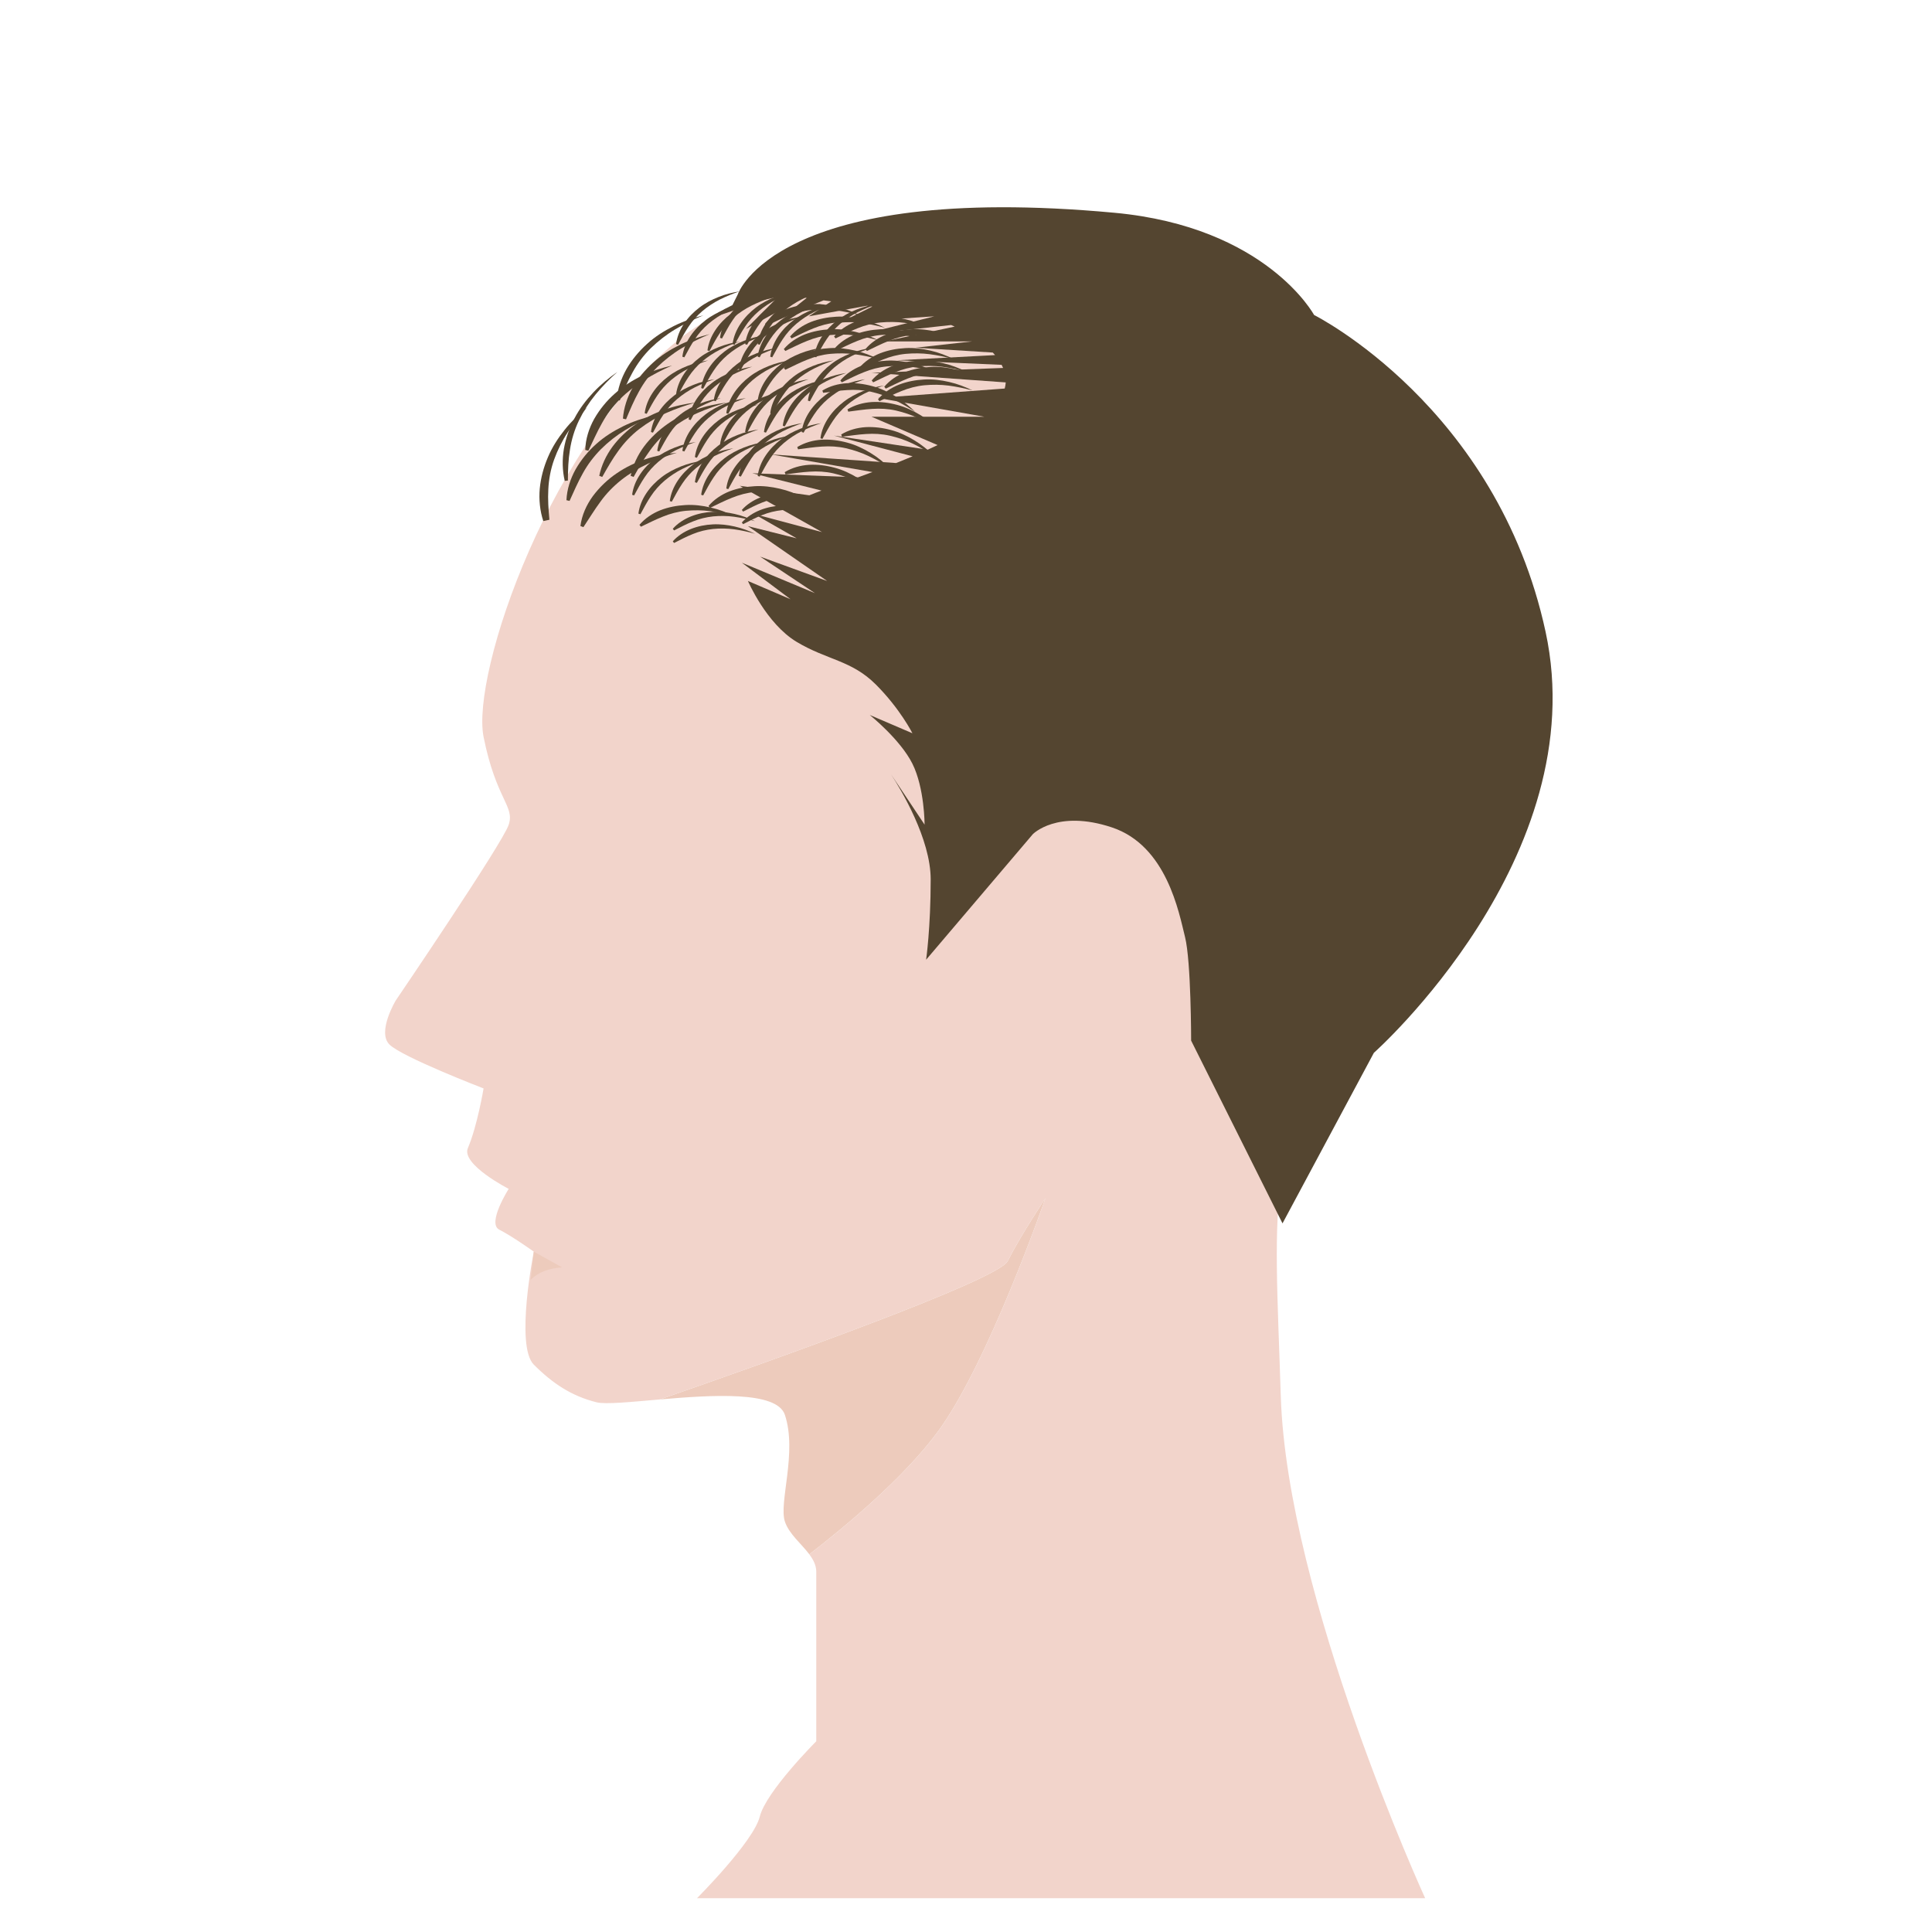 <?xml version="1.0" encoding="utf-8"?>
<!-- Generator: Adobe Illustrator 24.0.1, SVG Export Plug-In . SVG Version: 6.00 Build 0)  -->
<svg version="1.1" id="レイヤー_1" xmlns="http://www.w3.org/2000/svg" xmlns:xlink="http://www.w3.org/1999/xlink" x="0px"
	 y="0px" width="400px" height="400px" viewBox="0 0 400 400" style="enable-background:new 0 0 400 400;" xml:space="preserve">
<style type="text/css">
	.st0{fill:#EDCBBC;}
	.st1{fill:#F2D4CB;}
	.st2{fill:#544530;}
</style>
<g>
	<g>
		<g>
			<path class="st0" d="M194.343,296.178c10.397-14.296,22.094-48.086,22.094-48.086s-5.199,7.798-7.798,12.996
				c-1.992,3.984-49.77,20.94-71.995,28.648c10.785-0.93,24.192-1.806,25.858,3.192c2.599,7.798-1.3,18.195,0,22.094
				c0.86,2.58,3.421,4.592,5.059,6.786C174.826,316.194,187.28,305.889,194.343,296.178z"/>
			<path class="st1" d="M283.367,209.753c22.094-23.393,36.397-98.719-14.296-140.36c-36.39-29.891-105.27-16.895-127.363,0
				c-27.797,21.257-44.187,70.18-41.588,83.176c2.599,12.996,6.498,14.296,5.199,18.195s-23.393,36.39-23.393,36.39
				s-3.899,6.498-1.3,9.097c2.599,2.599,19.494,9.097,19.494,9.097s-1.3,7.798-3.249,12.346c-1.448,3.379,8.448,8.448,8.448,8.448
				s-4.549,7.148-1.949,8.448s7.148,4.549,7.148,4.549s-3.899,19.494,0,23.393c3.899,3.899,7.798,6.498,12.996,7.798
				c1.867,0.467,7.089-0.072,13.13-0.593c22.225-7.708,70.003-24.665,71.995-28.648c2.599-5.199,7.798-12.996,7.798-12.996
				s-11.697,33.79-22.094,48.086c-7.063,9.711-19.516,20.016-26.782,25.631c0.838,1.122,1.439,2.291,1.439,3.611
				c0,3.899,0,35.09,0,35.09s-10.397,10.397-11.697,15.596c-1.3,5.198-12.996,16.895-12.996,16.895h150.757
				c0,0-28.592-62.382-29.891-103.97C263.873,247.442,261.273,233.146,283.367,209.753z"/>
			<path class="st0" d="M116.365,262.388l-5.848-3.249l-0.65,5.848C111.44,263.36,113.687,262.596,116.365,262.388z"/>
		</g>
		<g>
			<path class="st2" d="M184.504,160.347c-0.399-0.616-0.642-0.963-0.642-0.963L184.504,160.347z"/>
			<path class="st2" d="M319.995,130.8c-10.09-46.665-47.926-65.583-47.926-65.583s-9.841-18.25-41.337-21.167
				c-70.18-6.498-77.978,16.895-77.978,16.895l-1.114,2.227c-2.256,1.082-4.417,2.321-3.684,2.321c0.75,0,5.392-1.73,9.187-3.194
				c1.392-0.3,2.793-0.598,3.936-0.832l-6.625,6.625l11.935-6.51c0.204,0.034,0.417,0.067,0.626,0.1l-4.764,3.811l8.265-3.306
				c0.52,0.068,1.054,0.135,1.59,0.202l-4.657,3.104l12.016-2.185c0.377,0.051,0.755,0.106,1.134,0.159l-6.652,3.326l19.494-1.3
				l-15.596,3.899l19.072-2.1c0.254,0.102,0.492,0.221,0.741,0.329l-14.615,3.071h18.195l-11.697,1.3l16.001,1
				c0.157,0.177,0.327,0.343,0.476,0.527l-20.376,1.072l21.731,0.945c0.115,0.216,0.218,0.431,0.309,0.645l-27.238,1.009
				l27.781,1.984c-0.027,0.427-0.096,0.85-0.209,1.268l-26.273,1.946l21.999,3.882c-0.007,0.006-0.013,0.011-0.019,0.017h-23.279
				l13.675,5.861c-0.668,0.323-1.347,0.641-2.034,0.954l-19.439-2.916l16.302,4.29c-1.134,0.478-2.277,0.943-3.418,1.394
				l-25.88-1.785l20.987,3.65c-1.016,0.376-2.017,0.74-2.99,1.091l-21.896-0.842l14.328,3.582c-0.928,0.348-1.773,0.677-2.509,0.983
				l-14.419-1.966l17.039,9.584l-14.079-3.755l8.828,5.045l-10.09-2.522l16.396,11.351l-13.873-5.045l11.351,7.567l-15.135-6.306
				l10.09,7.567l-8.828-3.784c0,0,3.783,8.829,10.09,12.612c6.306,3.784,11.351,3.784,16.396,8.829
				c5.045,5.045,7.567,10.09,7.567,10.09l-8.828-3.784c0,0,6.306,5.045,8.828,10.09c2.522,5.045,2.522,12.612,2.522,12.612
				l-6.926-10.388c2.027,3.125,8.187,13.309,8.187,21.739c0,10.09-0.947,16.619-0.947,16.619l22.094-25.993
				c0,0,5.031-5.185,16.382-1.401c11.351,3.784,13.873,17.657,15.134,22.702c1.261,5.045,1.261,21.441,1.261,21.441l18.918,37.836
				l18.918-35.314C284.451,217.976,330.085,177.464,319.995,130.8z"/>
		</g>
	</g>
	<g>
		<path class="st2" d="M112.48,107.879c-0.696-2.133-0.927-4.43-0.732-6.689c0.21-2.259,0.813-4.468,1.694-6.528
			c0.871-2.07,2.093-3.959,3.47-5.681c1.375-1.729,2.965-3.26,4.65-4.643l0,0.001c-1.467,1.617-2.81,3.326-3.993,5.12
			c-1.179,1.797-2.13,3.72-2.847,5.704c-0.711,1.989-1.101,4.069-1.199,6.153c-0.116,2.087,0.028,4.169,0.227,6.294L112.48,107.879z
			"/>
		<path class="st2" d="M120.17,108.913c0.286-2.246,1.246-4.37,2.581-6.208c1.365-1.82,3.028-3.42,4.896-4.688
			c1.858-1.284,3.902-2.255,6.006-2.953c2.105-0.702,4.282-1.118,6.458-1.326v0.001c-2.091,0.648-4.124,1.406-6.061,2.319
			c-1.935,0.916-3.763,2.009-5.411,3.306c-1.639,1.307-3.104,2.805-4.317,4.494c-1.246,1.67-2.306,3.451-3.535,5.283L120.17,108.913
			z"/>
		<path class="st2" d="M117.275,103.559c0.1-2.243,0.813-4.442,1.916-6.416c1.129-1.961,2.576-3.741,4.262-5.225
			c1.671-1.506,3.585-2.694,5.568-3.666c1.981-0.983,4.085-1.67,6.208-2.176v0.001c-2.009,0.861-3.941,1.851-5.776,2.962
			c-1.832,1.12-3.509,2.45-5.005,3.932c-1.483,1.497-2.765,3.172-3.769,5.007c-1.034,1.823-1.852,3.743-2.761,5.733L117.275,103.559
			z"/>
		<path class="st2" d="M132.393,108.658c1.151-1.348,2.672-2.358,4.328-3.021c1.666-0.645,3.442-0.979,5.207-1.073
			c1.77-0.11,3.533,0.125,5.227,0.517c1.7,0.385,3.325,1.018,4.869,1.771l0,0c-1.66-0.457-3.333-0.798-5.004-1.024
			c-1.674-0.218-3.355-0.222-5.001-0.074c-1.649,0.16-3.253,0.587-4.772,1.206c-1.531,0.6-2.987,1.351-4.549,2.092L132.393,108.658z
			"/>
		<path class="st2" d="M139.293,112.076c2.063-2.299,5.244-3.366,8.276-3.51c1.532-0.082,3.057,0.107,4.526,0.441
			c1.474,0.327,2.886,0.863,4.231,1.502h0c-1.435-0.411-2.884-0.721-4.336-0.922c-1.453-0.196-2.917-0.214-4.349-0.072
			c-1.432,0.155-2.835,0.493-4.159,1.035c-1.333,0.525-2.596,1.192-3.926,1.869L139.293,112.076z"/>
		<path class="st2" d="M132.175,106.338c0.401-3.063,2.42-5.742,4.84-7.576c1.217-0.934,2.581-1.641,3.982-2.197
			c1.4-0.564,2.868-0.921,4.339-1.155v0c-1.415,0.473-2.786,1.037-4.097,1.692c-1.309,0.661-2.526,1.474-3.627,2.401
			c-1.093,0.938-2.059,2.01-2.844,3.206c-0.802,1.187-1.467,2.452-2.181,3.762L132.175,106.338z"/>
		<path class="st2" d="M138.673,103.739c0.401-3.063,2.42-5.742,4.84-7.576c1.217-0.934,2.581-1.641,3.982-2.197
			c1.4-0.564,2.868-0.921,4.339-1.155v0c-1.415,0.473-2.786,1.037-4.097,1.692c-1.309,0.661-2.526,1.474-3.627,2.401
			c-1.093,0.938-2.059,2.01-2.844,3.206c-0.802,1.187-1.467,2.452-2.181,3.762L138.673,103.739z"/>
		<path class="st2" d="M145.171,102.439c0.401-3.063,2.42-5.742,4.84-7.576c1.217-0.934,2.581-1.641,3.982-2.197
			c1.4-0.564,2.868-0.921,4.339-1.155v0c-1.415,0.473-2.786,1.037-4.097,1.692c-1.309,0.661-2.526,1.474-3.627,2.401
			c-1.093,0.938-2.059,2.01-2.844,3.206c-0.802,1.187-1.467,2.452-2.181,3.762L145.171,102.439z"/>
		<path class="st2" d="M152.969,98.54c0.401-3.063,2.42-5.742,4.84-7.576c1.217-0.934,2.581-1.641,3.982-2.197
			c1.4-0.564,2.868-0.921,4.339-1.155v0c-1.415,0.473-2.786,1.037-4.097,1.692c-1.309,0.661-2.526,1.474-3.627,2.401
			c-1.093,0.938-2.059,2.01-2.844,3.206c-0.802,1.187-1.467,2.452-2.181,3.762L152.969,98.54z"/>
		<path class="st2" d="M136.074,93.341c0.401-3.063,2.42-5.742,4.84-7.576c1.217-0.934,2.581-1.641,3.982-2.197
			c1.4-0.564,2.868-0.921,4.339-1.155v0c-1.415,0.473-2.786,1.037-4.097,1.692c-1.309,0.661-2.526,1.474-3.627,2.401
			c-1.093,0.938-2.059,2.01-2.844,3.206c-0.802,1.187-1.467,2.452-2.181,3.762L136.074,93.341z"/>
		<path class="st2" d="M141.272,93.341c0.401-3.063,2.42-5.742,4.84-7.576c1.217-0.934,2.581-1.641,3.982-2.197
			c1.4-0.564,2.868-0.921,4.339-1.155v0c-1.415,0.473-2.786,1.037-4.097,1.692c-1.309,0.661-2.526,1.474-3.627,2.401
			c-1.093,0.938-2.059,2.01-2.844,3.206c-0.802,1.187-1.467,2.452-2.181,3.762L141.272,93.341z"/>
		<path class="st2" d="M149.07,92.042c0.401-3.063,2.42-5.742,4.84-7.576c1.217-0.934,2.581-1.641,3.982-2.197
			c1.4-0.564,2.868-0.921,4.339-1.155v0c-1.415,0.473-2.786,1.037-4.097,1.692c-1.309,0.661-2.526,1.474-3.627,2.401
			c-1.093,0.938-2.059,2.01-2.844,3.206c-0.802,1.187-1.467,2.452-2.181,3.762L149.07,92.042z"/>
		<path class="st2" d="M133.474,85.544c0.401-3.063,2.42-5.742,4.84-7.576c1.217-0.934,2.581-1.641,3.982-2.197
			c1.4-0.564,2.868-0.921,4.339-1.155v0c-1.415,0.473-2.786,1.037-4.097,1.692c-1.309,0.661-2.526,1.474-3.627,2.401
			c-1.093,0.938-2.059,2.01-2.844,3.206c-0.802,1.187-1.467,2.452-2.181,3.762L133.474,85.544z"/>
		<path class="st2" d="M139.972,81.645c0.401-3.063,2.42-5.742,4.84-7.576c1.217-0.934,2.581-1.641,3.982-2.197
			c1.4-0.564,2.868-0.921,4.339-1.155v0c-1.415,0.473-2.786,1.037-4.097,1.692c-1.309,0.661-2.526,1.474-3.627,2.401
			c-1.093,0.938-2.059,2.01-2.844,3.206c-0.802,1.187-1.467,2.452-2.181,3.762L139.972,81.645z"/>
		<path class="st2" d="M145.171,80.345c0.401-3.063,2.42-5.742,4.84-7.576c1.217-0.934,2.581-1.641,3.982-2.197
			c1.4-0.564,2.868-0.921,4.339-1.155v0c-1.415,0.473-2.786,1.037-4.097,1.692c-1.309,0.661-2.526,1.473-3.627,2.401
			c-1.093,0.938-2.059,2.01-2.844,3.206c-0.802,1.187-1.467,2.452-2.181,3.762L145.171,80.345z"/>
		<path class="st2" d="M142.572,86.843c0.401-3.063,2.42-5.742,4.84-7.576c1.217-0.934,2.581-1.641,3.982-2.197
			c1.4-0.564,2.868-0.921,4.339-1.155v0c-1.415,0.473-2.786,1.037-4.097,1.692c-1.309,0.661-2.526,1.474-3.627,2.401
			c-1.093,0.938-2.059,2.01-2.844,3.206c-0.802,1.187-1.467,2.452-2.181,3.762L142.572,86.843z"/>
		<path class="st2" d="M134.774,89.443c0.401-3.063,2.42-5.742,4.84-7.576c1.217-0.934,2.581-1.641,3.982-2.197
			c1.4-0.564,2.868-0.921,4.339-1.155v0c-1.415,0.473-2.786,1.037-4.097,1.692c-1.309,0.661-2.526,1.474-3.627,2.401
			c-1.093,0.938-2.059,2.01-2.844,3.206c-0.802,1.187-1.467,2.452-2.181,3.762L134.774,89.443z"/>
		<path class="st2" d="M141.272,73.847c0.401-3.063,2.42-5.742,4.84-7.576c1.217-0.934,2.581-1.641,3.982-2.197
			c1.4-0.564,2.868-0.921,4.339-1.155v0c-1.415,0.473-2.786,1.037-4.097,1.692c-1.309,0.661-2.526,1.474-3.627,2.401
			c-1.093,0.938-2.059,2.01-2.844,3.206c-0.802,1.187-1.467,2.452-2.181,3.762L141.272,73.847z"/>
		<path class="st2" d="M139.972,71.248c0.401-3.063,2.42-5.742,4.84-7.576c1.217-0.934,2.581-1.641,3.982-2.197
			c1.4-0.564,2.868-0.921,4.339-1.155v0c-1.415,0.473-2.786,1.037-4.097,1.692c-1.309,0.661-2.526,1.473-3.627,2.401
			c-1.093,0.938-2.059,2.01-2.844,3.206c-0.802,1.187-1.467,2.452-2.181,3.762L139.972,71.248z"/>
		<path class="st2" d="M149.07,69.948c0.401-3.063,2.42-5.742,4.84-7.576c1.217-0.934,2.581-1.641,3.982-2.197
			c1.4-0.564,2.868-0.921,4.339-1.155v0c-1.415,0.473-2.786,1.037-4.097,1.692c-1.309,0.661-2.526,1.474-3.627,2.401
			c-1.093,0.938-2.059,2.01-2.844,3.206c-0.802,1.187-1.467,2.452-2.181,3.762L149.07,69.948z"/>
		<path class="st2" d="M151.669,71.248c0.401-3.063,2.42-5.742,4.84-7.576c1.217-0.934,2.581-1.641,3.982-2.197
			c1.4-0.564,2.868-0.921,4.339-1.155v0c-1.415,0.473-2.786,1.037-4.097,1.692c-1.309,0.661-2.526,1.473-3.627,2.401
			c-1.093,0.938-2.059,2.01-2.844,3.206c-0.802,1.187-1.467,2.452-2.181,3.762L151.669,71.248z"/>
		<path class="st2" d="M154.268,71.248c0.401-3.063,2.42-5.742,4.84-7.576c1.217-0.934,2.581-1.641,3.982-2.197
			c1.4-0.564,2.868-0.921,4.339-1.155v0c-1.415,0.473-2.786,1.037-4.097,1.692c-1.309,0.661-2.526,1.473-3.627,2.401
			c-1.093,0.938-2.059,2.01-2.844,3.206c-0.802,1.187-1.467,2.452-2.181,3.762L154.268,71.248z"/>
		<path class="st2" d="M156.868,71.248c0.401-3.063,2.42-5.742,4.84-7.576c1.217-0.934,2.581-1.641,3.982-2.197
			c1.4-0.564,2.868-0.921,4.339-1.155v0c-1.415,0.473-2.786,1.037-4.097,1.692c-1.309,0.661-2.526,1.473-3.627,2.401
			c-1.093,0.938-2.059,2.01-2.844,3.206c-0.802,1.187-1.467,2.452-2.181,3.762L156.868,71.248z"/>
		<path class="st2" d="M146.471,72.547c0.401-3.063,2.42-5.742,4.84-7.576c1.217-0.934,2.581-1.641,3.982-2.197
			c1.4-0.564,2.868-0.921,4.339-1.155v0c-1.415,0.473-2.786,1.037-4.097,1.692c-1.309,0.661-2.526,1.473-3.627,2.401
			c-1.093,0.938-2.059,2.01-2.844,3.206c-0.802,1.187-1.467,2.452-2.181,3.762L146.471,72.547z"/>
		<path class="st2" d="M152.969,76.446c0.401-3.063,2.42-5.742,4.84-7.576c1.217-0.934,2.581-1.641,3.982-2.197
			c1.4-0.564,2.868-0.921,4.339-1.155v0c-1.415,0.473-2.786,1.037-4.097,1.692c-1.309,0.661-2.526,1.473-3.627,2.401
			c-1.093,0.938-2.059,2.01-2.844,3.206c-0.802,1.187-1.467,2.452-2.181,3.762L152.969,76.446z"/>
		<path class="st2" d="M147.77,82.944c0.401-3.063,2.42-5.742,4.84-7.576c1.217-0.934,2.581-1.641,3.982-2.197
			c1.4-0.564,2.868-0.921,4.339-1.155v0c-1.415,0.473-2.786,1.037-4.097,1.692c-1.309,0.661-2.526,1.474-3.627,2.401
			c-1.093,0.938-2.059,2.01-2.844,3.206c-0.802,1.187-1.467,2.452-2.181,3.762L147.77,82.944z"/>
		<path class="st2" d="M150.369,85.544c0.401-3.063,2.42-5.742,4.84-7.576c1.217-0.934,2.581-1.641,3.982-2.197
			c1.4-0.564,2.868-0.921,4.339-1.155v0c-1.415,0.473-2.786,1.037-4.097,1.692c-1.309,0.661-2.526,1.474-3.627,2.401
			c-1.093,0.938-2.059,2.01-2.844,3.206c-0.802,1.187-1.467,2.452-2.181,3.762L150.369,85.544z"/>
		<path class="st2" d="M154.268,89.443c0.401-3.063,2.42-5.742,4.84-7.576c1.217-0.934,2.581-1.641,3.982-2.197
			c1.4-0.564,2.868-0.921,4.339-1.155v0c-1.415,0.473-2.786,1.037-4.097,1.692c-1.309,0.661-2.526,1.474-3.627,2.401
			c-1.093,0.938-2.059,2.01-2.844,3.206c-0.802,1.187-1.467,2.452-2.181,3.762L154.268,89.443z"/>
		<path class="st2" d="M159.467,85.544c0.401-3.063,2.42-5.742,4.84-7.576c1.217-0.934,2.581-1.641,3.982-2.197
			c1.4-0.564,2.868-0.921,4.339-1.155v0c-1.415,0.473-2.786,1.037-4.097,1.692c-1.309,0.661-2.526,1.474-3.627,2.401
			c-1.093,0.938-2.059,2.01-2.844,3.206c-0.802,1.187-1.467,2.452-2.181,3.762L159.467,85.544z"/>
		<path class="st2" d="M162.066,88.143c0.401-3.063,2.42-5.742,4.84-7.576c1.217-0.934,2.581-1.641,3.982-2.197
			c1.4-0.564,2.868-0.921,4.339-1.155v0c-1.415,0.473-2.786,1.037-4.097,1.692c-1.309,0.661-2.526,1.474-3.627,2.401
			c-1.093,0.938-2.059,2.01-2.844,3.206c-0.802,1.187-1.467,2.452-2.181,3.762L162.066,88.143z"/>
		<path class="st2" d="M158.167,89.443c0.401-3.063,2.42-5.742,4.84-7.576c1.217-0.934,2.581-1.641,3.982-2.197
			c1.4-0.564,2.868-0.921,4.339-1.155v0c-1.415,0.473-2.786,1.037-4.097,1.692c-1.309,0.661-2.526,1.474-3.627,2.401
			c-1.093,0.938-2.059,2.01-2.844,3.206c-0.802,1.187-1.467,2.452-2.181,3.762L158.167,89.443z"/>
		<path class="st2" d="M167.265,82.944c0.401-3.063,2.42-5.742,4.84-7.576c1.217-0.934,2.581-1.641,3.982-2.197
			c1.4-0.564,2.868-0.921,4.339-1.155v0c-1.415,0.473-2.786,1.037-4.097,1.692c-1.309,0.661-2.526,1.474-3.627,2.401
			c-1.093,0.938-2.059,2.01-2.844,3.206c-0.802,1.187-1.467,2.452-2.181,3.762L167.265,82.944z"/>
		<path class="st2" d="M165.965,89.443c0.401-3.063,2.42-5.742,4.84-7.576c1.217-0.934,2.581-1.641,3.982-2.197
			c1.4-0.564,2.868-0.921,4.339-1.155v0c-1.415,0.473-2.786,1.037-4.097,1.692c-1.309,0.661-2.526,1.474-3.627,2.401
			c-1.093,0.938-2.059,2.01-2.844,3.206c-0.802,1.187-1.467,2.452-2.181,3.762L165.965,89.443z"/>
		<path class="st2" d="M169.864,90.742c0.401-3.063,2.42-5.742,4.84-7.576c1.217-0.934,2.581-1.641,3.982-2.197
			c1.4-0.564,2.868-0.921,4.339-1.155v0c-1.415,0.473-2.786,1.037-4.097,1.692c-1.309,0.661-2.526,1.474-3.627,2.401
			c-1.093,0.938-2.059,2.01-2.844,3.206c-0.802,1.187-1.467,2.452-2.181,3.762L169.864,90.742z"/>
		<path class="st2" d="M156.868,98.54c0.401-3.063,2.42-5.742,4.84-7.576c1.217-0.934,2.581-1.641,3.982-2.197
			c1.4-0.564,2.868-0.921,4.339-1.155v0c-1.415,0.473-2.786,1.037-4.097,1.692c-1.309,0.661-2.526,1.474-3.627,2.401
			c-1.093,0.938-2.059,2.01-2.844,3.206c-0.802,1.187-1.467,2.452-2.181,3.762L156.868,98.54z"/>
		<path class="st2" d="M150.369,101.139c0.401-3.063,2.42-5.742,4.84-7.576c1.217-0.934,2.581-1.641,3.982-2.197
			c1.4-0.564,2.868-0.921,4.339-1.155v0c-1.415,0.473-2.786,1.037-4.097,1.692c-1.309,0.661-2.526,1.474-3.627,2.401
			c-1.093,0.938-2.059,2.01-2.844,3.206c-0.802,1.187-1.467,2.452-2.181,3.762L150.369,101.139z"/>
		<path class="st2" d="M156.868,82.944c0.401-3.063,2.42-5.742,4.84-7.576c1.217-0.934,2.581-1.641,3.982-2.197
			c1.4-0.564,2.868-0.921,4.339-1.155v0c-1.415,0.473-2.786,1.037-4.097,1.692c-1.309,0.661-2.526,1.474-3.627,2.401
			c-1.093,0.938-2.059,2.01-2.844,3.206c-0.802,1.187-1.467,2.452-2.181,3.762L156.868,82.944z"/>
		<path class="st2" d="M156.868,73.847c0.401-3.063,2.42-5.742,4.84-7.576c1.217-0.934,2.581-1.641,3.982-2.197
			c1.4-0.564,2.868-0.921,4.339-1.155v0c-1.415,0.473-2.786,1.037-4.097,1.692c-1.309,0.661-2.526,1.474-3.627,2.401
			c-1.093,0.938-2.059,2.01-2.844,3.206c-0.802,1.187-1.467,2.452-2.181,3.762L156.868,73.847z"/>
		<path class="st2" d="M168.564,73.847c0.401-3.063,2.42-5.742,4.84-7.576c1.217-0.934,2.581-1.641,3.982-2.197
			c1.4-0.564,2.868-0.921,4.339-1.155v0c-1.415,0.473-2.786,1.037-4.097,1.692c-1.309,0.661-2.526,1.474-3.627,2.401
			c-1.093,0.938-2.059,2.01-2.844,3.206c-0.802,1.187-1.467,2.452-2.181,3.762L168.564,73.847z"/>
		<path class="st2" d="M143.871,94.641c0.401-3.063,2.42-5.742,4.84-7.576c1.217-0.934,2.581-1.641,3.982-2.197
			c1.4-0.564,2.868-0.921,4.339-1.155v0c-1.415,0.473-2.786,1.037-4.097,1.692c-1.309,0.661-2.526,1.474-3.627,2.401
			c-1.093,0.938-2.059,2.01-2.844,3.206c-0.802,1.187-1.467,2.452-2.181,3.762L143.871,94.641z"/>
		<path class="st2" d="M143.871,99.84c0.401-3.063,2.42-5.742,4.84-7.576c1.217-0.934,2.581-1.641,3.982-2.197
			c1.4-0.564,2.868-0.921,4.339-1.155v0c-1.415,0.473-2.786,1.037-4.097,1.692c-1.309,0.661-2.526,1.474-3.627,2.401
			c-1.093,0.938-2.059,2.01-2.844,3.206c-0.802,1.187-1.467,2.452-2.181,3.762L143.871,99.84z"/>
		<path class="st2" d="M130.875,102.439c0.401-3.063,2.42-5.742,4.84-7.576c1.217-0.934,2.581-1.641,3.982-2.197
			c1.4-0.564,2.868-0.921,4.339-1.155v0c-1.415,0.473-2.786,1.037-4.097,1.692c-1.309,0.661-2.526,1.474-3.627,2.401
			c-1.093,0.938-2.059,2.01-2.844,3.206c-0.802,1.187-1.467,2.452-2.181,3.762L130.875,102.439z"/>
		<path class="st2" d="M159.467,73.847c0.401-3.063,2.42-5.742,4.84-7.576c1.217-0.934,2.581-1.641,3.982-2.197
			c1.4-0.564,2.868-0.921,4.339-1.155v0c-1.415,0.473-2.786,1.037-4.097,1.692c-1.309,0.661-2.526,1.474-3.627,2.401
			c-1.093,0.938-2.059,2.01-2.844,3.206c-0.802,1.187-1.467,2.452-2.181,3.762L159.467,73.847z"/>
		<path class="st2" d="M139.293,109.476c2.063-2.299,5.244-3.366,8.276-3.51c1.532-0.082,3.057,0.107,4.526,0.441
			c1.474,0.327,2.886,0.863,4.231,1.502h0c-1.435-0.411-2.884-0.721-4.336-0.922c-1.453-0.196-2.917-0.214-4.349-0.072
			c-1.432,0.155-2.835,0.493-4.159,1.035c-1.333,0.525-2.596,1.192-3.926,1.869L139.293,109.476z"/>
		<path class="st2" d="M124.069,98.516c0.451-2.184,1.432-4.259,2.768-6.071c1.352-1.803,3.018-3.357,4.843-4.643
			c1.82-1.303,3.853-2.257,5.929-2.993c2.077-0.744,4.239-1.195,6.402-1.468v0.001c-2.104,0.583-4.152,1.306-6.118,2.178
			c-1.964,0.878-3.802,1.988-5.488,3.266c-1.683,1.289-3.144,2.833-4.37,4.539c-1.246,1.697-2.284,3.525-3.348,5.42L124.069,98.516z
			"/>
		<path class="st2" d="M130.567,98.516c0.451-2.184,1.432-4.259,2.768-6.071c1.352-1.803,3.018-3.357,4.843-4.643
			c1.82-1.303,3.853-2.257,5.929-2.993c2.077-0.744,4.239-1.195,6.402-1.468v0.001c-2.104,0.583-4.152,1.306-6.118,2.178
			c-1.964,0.878-3.802,1.988-5.488,3.266c-1.683,1.289-3.144,2.833-4.37,4.539c-1.246,1.697-2.284,3.525-3.348,5.42L130.567,98.516z
			"/>
		<path class="st2" d="M121.174,93.162c0.052-2.254,0.755-4.467,1.858-6.448c1.131-1.967,2.584-3.752,4.277-5.237
			c1.683-1.499,3.586-2.713,5.585-3.667c1.998-0.958,4.103-1.646,6.233-2.131v0.001c-2.001,0.882-3.933,1.871-5.752,3.007
			c-1.816,1.138-3.504,2.442-4.988,3.931c-1.475,1.497-2.752,3.166-3.754,4.995c-1.034,1.816-1.862,3.723-2.818,5.701
			L121.174,93.162z"/>
		<path class="st2" d="M128.972,86.664c0.167-2.226,0.886-4.41,1.991-6.373c1.124-1.956,2.592-3.701,4.249-5.2
			c1.65-1.516,3.556-2.707,5.529-3.687c1.974-0.989,4.067-1.695,6.183-2.222v0.001c-2.016,0.84-3.959,1.811-5.802,2.915
			c-1.841,1.112-3.527,2.438-5.044,3.911c-1.512,1.482-2.773,3.192-3.781,5.032c-1.031,1.833-1.843,3.769-2.685,5.776
			L128.972,86.664z"/>
		<path class="st2" d="M127.672,82.765c0.201-2.218,0.927-4.392,2.033-6.35c1.123-1.951,2.584-3.695,4.237-5.192
			c1.647-1.513,3.545-2.709,5.514-3.693c1.969-0.992,4.057-1.708,6.169-2.247v0.001c-2.02,0.827-3.968,1.789-5.816,2.89
			c-1.845,1.107-3.539,2.43-5.059,3.905c-1.516,1.484-2.783,3.195-3.794,5.04c-1.031,1.838-1.836,3.784-2.643,5.799L127.672,82.765z
			"/>
		<path class="st2" d="M116.924,99.569c-0.503-2.16-0.545-4.44-0.176-6.649c0.388-2.209,1.157-4.34,2.193-6.307
			c1.027-1.978,2.386-3.753,3.891-5.355c1.503-1.609,3.205-3.007,4.992-4.253l0,0c-1.629,1.451-3.147,3.007-4.516,4.67
			c-1.365,1.667-2.522,3.485-3.45,5.398c-0.923,1.918-1.538,3.966-1.859,6.053c-0.343,2.088-0.416,4.204-0.421,6.367L116.924,99.569
			z"/>
		<path class="st2" d="M146.689,104.759c1.151-1.348,2.672-2.358,4.328-3.021c1.666-0.645,3.442-0.979,5.207-1.073
			c1.77-0.11,3.533,0.125,5.227,0.517c1.7,0.385,3.325,1.018,4.869,1.771l0,0c-1.66-0.457-3.333-0.798-5.004-1.024
			c-1.674-0.218-3.355-0.222-5.001-0.074c-1.649,0.16-3.253,0.587-4.772,1.206c-1.531,0.6-2.987,1.351-4.549,2.092L146.689,104.759z
			"/>
		<path class="st2" d="M163.584,69.669c1.151-1.348,2.672-2.358,4.328-3.021c1.666-0.645,3.442-0.979,5.207-1.073
			c1.77-0.11,3.533,0.125,5.227,0.517c1.7,0.385,3.325,1.018,4.869,1.771l0,0c-1.66-0.457-3.333-0.798-5.004-1.024
			c-1.674-0.218-3.355-0.222-5.001-0.074c-1.649,0.16-3.253,0.587-4.772,1.206c-1.531,0.6-2.987,1.351-4.549,2.092L163.584,69.669z"
			/>
		<path class="st2" d="M172.682,72.269c1.151-1.348,2.672-2.358,4.328-3.021c1.666-0.645,3.442-0.979,5.207-1.073
			c1.77-0.11,3.533,0.125,5.227,0.517c1.7,0.385,3.325,1.018,4.869,1.771l0,0c-1.66-0.457-3.333-0.798-5.004-1.024
			c-1.674-0.218-3.355-0.222-5.001-0.074c-1.649,0.16-3.253,0.587-4.772,1.206c-1.531,0.6-2.987,1.351-4.549,2.092L172.682,72.269z"
			/>
		<path class="st2" d="M172.682,69.669c1.151-1.348,2.672-2.358,4.328-3.021c1.666-0.645,3.442-0.979,5.207-1.073
			c1.77-0.11,3.533,0.125,5.227,0.517c1.7,0.385,3.325,1.018,4.869,1.771l0,0c-1.66-0.457-3.333-0.798-5.004-1.024
			c-1.674-0.218-3.355-0.222-5.001-0.074c-1.649,0.16-3.253,0.587-4.772,1.206c-1.531,0.6-2.987,1.351-4.549,2.092L172.682,69.669z"
			/>
		<path class="st2" d="M179.18,72.269c1.151-1.348,2.672-2.358,4.328-3.021c1.666-0.645,3.442-0.979,5.207-1.073
			c1.77-0.11,3.533,0.125,5.227,0.517c1.7,0.385,3.325,1.018,4.869,1.771l0,0c-1.66-0.457-3.333-0.798-5.004-1.024
			c-1.674-0.218-3.355-0.222-5.001-0.074c-1.649,0.16-3.253,0.587-4.772,1.206c-1.531,0.6-2.987,1.351-4.549,2.092L179.18,72.269z"
			/>
		<path class="st2" d="M180.479,78.767c1.151-1.348,2.672-2.358,4.328-3.021c1.666-0.645,3.442-0.979,5.207-1.073
			c1.77-0.11,3.533,0.125,5.227,0.517c1.7,0.385,3.325,1.018,4.869,1.771l0,0c-1.66-0.457-3.333-0.798-5.004-1.024
			c-1.674-0.218-3.355-0.222-5.001-0.074c-1.649,0.16-3.253,0.587-4.772,1.206c-1.531,0.6-2.987,1.351-4.549,2.092L180.479,78.767z"
			/>
		<path class="st2" d="M162.284,76.167c1.151-1.348,2.672-2.358,4.328-3.021c1.666-0.645,3.442-0.979,5.207-1.073
			c1.77-0.11,3.533,0.125,5.227,0.517c1.7,0.385,3.325,1.018,4.869,1.771l0,0c-1.66-0.457-3.333-0.798-5.004-1.024
			c-1.674-0.218-3.355-0.222-5.001-0.074c-1.649,0.16-3.253,0.587-4.772,1.206c-1.531,0.6-2.987,1.351-4.549,2.092L162.284,76.167z"
			/>
		<path class="st2" d="M162.284,72.269c1.151-1.348,2.672-2.358,4.328-3.021c1.666-0.645,3.442-0.979,5.207-1.073
			c1.77-0.11,3.533,0.125,5.227,0.517c1.7,0.385,3.325,1.018,4.869,1.771l0,0c-1.66-0.457-3.333-0.798-5.004-1.024
			c-1.674-0.218-3.355-0.222-5.001-0.074c-1.649,0.16-3.253,0.587-4.772,1.206c-1.531,0.6-2.987,1.351-4.549,2.092L162.284,72.269z"
			/>
		<path class="st2" d="M158.386,67.07c1.151-1.348,2.672-2.358,4.328-3.021c1.666-0.645,3.442-0.979,5.207-1.073
			c1.77-0.11,3.533,0.125,5.227,0.517c1.7,0.385,3.325,1.018,4.869,1.771l0,0c-1.66-0.457-3.333-0.798-5.004-1.024
			c-1.674-0.218-3.355-0.222-5.001-0.074c-1.649,0.16-3.253,0.587-4.772,1.206c-1.531,0.6-2.987,1.351-4.549,2.092L158.386,67.07z"
			/>
		<path class="st2" d="M173.981,78.767c1.151-1.348,2.672-2.358,4.328-3.021c1.666-0.645,3.442-0.979,5.207-1.073
			c1.77-0.11,3.533,0.125,5.227,0.517c1.7,0.385,3.325,1.018,4.869,1.771l0,0c-1.66-0.457-3.333-0.798-5.004-1.024
			c-1.674-0.218-3.355-0.222-5.001-0.074c-1.649,0.16-3.253,0.587-4.772,1.206c-1.531,0.6-2.987,1.351-4.549,2.092L173.981,78.767z"
			/>
		<path class="st2" d="M181.779,82.666c1.151-1.348,2.672-2.358,4.328-3.021c1.666-0.645,3.442-0.979,5.207-1.073
			c1.77-0.11,3.533,0.125,5.227,0.517c1.7,0.385,3.325,1.018,4.869,1.771l0,0c-1.66-0.457-3.333-0.798-5.004-1.024
			c-1.674-0.218-3.355-0.222-5.001-0.074c-1.649,0.16-3.253,0.587-4.772,1.206c-1.531,0.6-2.987,1.351-4.549,2.092L181.779,82.666z"
			/>
		<path class="st2" d="M162.463,97.755c1.514-0.921,3.274-1.407,5.054-1.521c1.784-0.094,3.576,0.142,5.282,0.604
			c1.716,0.447,3.318,1.22,4.806,2.121c1.495,0.896,2.842,2.004,4.074,3.201l0,0c-1.434-0.952-2.918-1.798-4.436-2.533
			c-1.523-0.729-3.118-1.256-4.729-1.63c-1.617-0.362-3.274-0.457-4.91-0.342c-1.642,0.093-3.259,0.352-4.975,0.569L162.463,97.755z
			"/>
		<path class="st2" d="M165.062,92.557c1.514-0.921,3.274-1.407,5.054-1.521c1.784-0.094,3.576,0.142,5.282,0.604
			c1.716,0.447,3.318,1.22,4.806,2.121c1.495,0.896,2.842,2.004,4.074,3.201l0,0c-1.434-0.952-2.918-1.798-4.436-2.533
			c-1.523-0.729-3.118-1.256-4.729-1.63c-1.617-0.362-3.274-0.457-4.91-0.342c-1.642,0.093-3.259,0.352-4.975,0.569L165.062,92.557z
			"/>
		<path class="st2" d="M174.16,89.957c1.514-0.921,3.274-1.407,5.054-1.521c1.784-0.094,3.576,0.142,5.282,0.604
			c1.716,0.447,3.318,1.22,4.806,2.121c1.495,0.896,2.842,2.004,4.074,3.201l0,0c-1.434-0.952-2.918-1.798-4.436-2.533
			c-1.523-0.729-3.118-1.256-4.729-1.63c-1.617-0.362-3.274-0.457-4.91-0.342c-1.642,0.093-3.259,0.352-4.975,0.569L174.16,89.957z"
			/>
		<path class="st2" d="M175.459,84.759c1.514-0.921,3.274-1.407,5.054-1.521c1.784-0.094,3.576,0.142,5.282,0.604
			c1.716,0.447,3.318,1.22,4.806,2.121c1.495,0.896,2.842,2.004,4.074,3.201l0,0c-1.434-0.952-2.918-1.798-4.436-2.533
			c-1.523-0.729-3.118-1.256-4.729-1.63c-1.617-0.362-3.274-0.457-4.91-0.342c-1.642,0.093-3.259,0.352-4.975,0.569L175.459,84.759z
			"/>
		<path class="st2" d="M170.261,80.86c1.514-0.921,3.274-1.407,5.054-1.521c1.784-0.094,3.576,0.142,5.282,0.604
			c1.716,0.447,3.318,1.22,4.806,2.121c1.495,0.896,2.842,2.004,4.074,3.201l0,0c-1.434-0.952-2.918-1.798-4.436-2.533
			c-1.523-0.729-3.118-1.256-4.729-1.63c-1.617-0.362-3.274-0.457-4.91-0.342c-1.642,0.093-3.259,0.352-4.975,0.569L170.261,80.86z"
			/>
		<path class="st2" d="M177.88,76.167c1.151-1.348,2.672-2.358,4.328-3.021c1.666-0.645,3.442-0.979,5.207-1.073
			c1.77-0.11,3.533,0.125,5.227,0.517c1.7,0.385,3.325,1.018,4.869,1.771l0,0c-1.66-0.457-3.333-0.798-5.004-1.024
			c-1.674-0.218-3.355-0.222-5.001-0.074c-1.649,0.16-3.253,0.587-4.772,1.206c-1.531,0.6-2.987,1.351-4.549,2.092L177.88,76.167z"
			/>
		<path class="st2" d="M183.079,80.066c1.151-1.348,2.672-2.358,4.328-3.021c1.666-0.645,3.442-0.979,5.207-1.073
			c1.77-0.11,3.533,0.125,5.227,0.517c1.7,0.385,3.325,1.018,4.869,1.771l0,0c-1.66-0.457-3.333-0.798-5.004-1.024
			c-1.674-0.218-3.355-0.222-5.001-0.074c-1.649,0.16-3.253,0.587-4.772,1.206c-1.531,0.6-2.987,1.351-4.549,2.092L183.079,80.066z"
			/>
		<path class="st2" d="M153.589,108.177c2.063-2.299,5.244-3.366,8.276-3.51c1.532-0.082,3.057,0.107,4.526,0.441
			c1.473,0.327,2.886,0.863,4.231,1.502h0c-1.435-0.411-2.884-0.721-4.336-0.922c-1.453-0.196-2.917-0.214-4.349-0.072
			c-1.432,0.155-2.835,0.493-4.159,1.035c-1.333,0.525-2.596,1.192-3.926,1.869L153.589,108.177z"/>
		<path class="st2" d="M153.589,105.578c2.063-2.299,5.244-3.366,8.276-3.51c1.532-0.082,3.057,0.107,4.526,0.441
			c1.473,0.327,2.886,0.863,4.231,1.502h0c-1.435-0.411-2.884-0.721-4.336-0.922c-1.453-0.196-2.917-0.214-4.349-0.072
			c-1.432,0.155-2.835,0.493-4.159,1.035c-1.333,0.525-2.596,1.192-3.926,1.869L153.589,105.578z"/>
	</g>
</g>
</svg>

